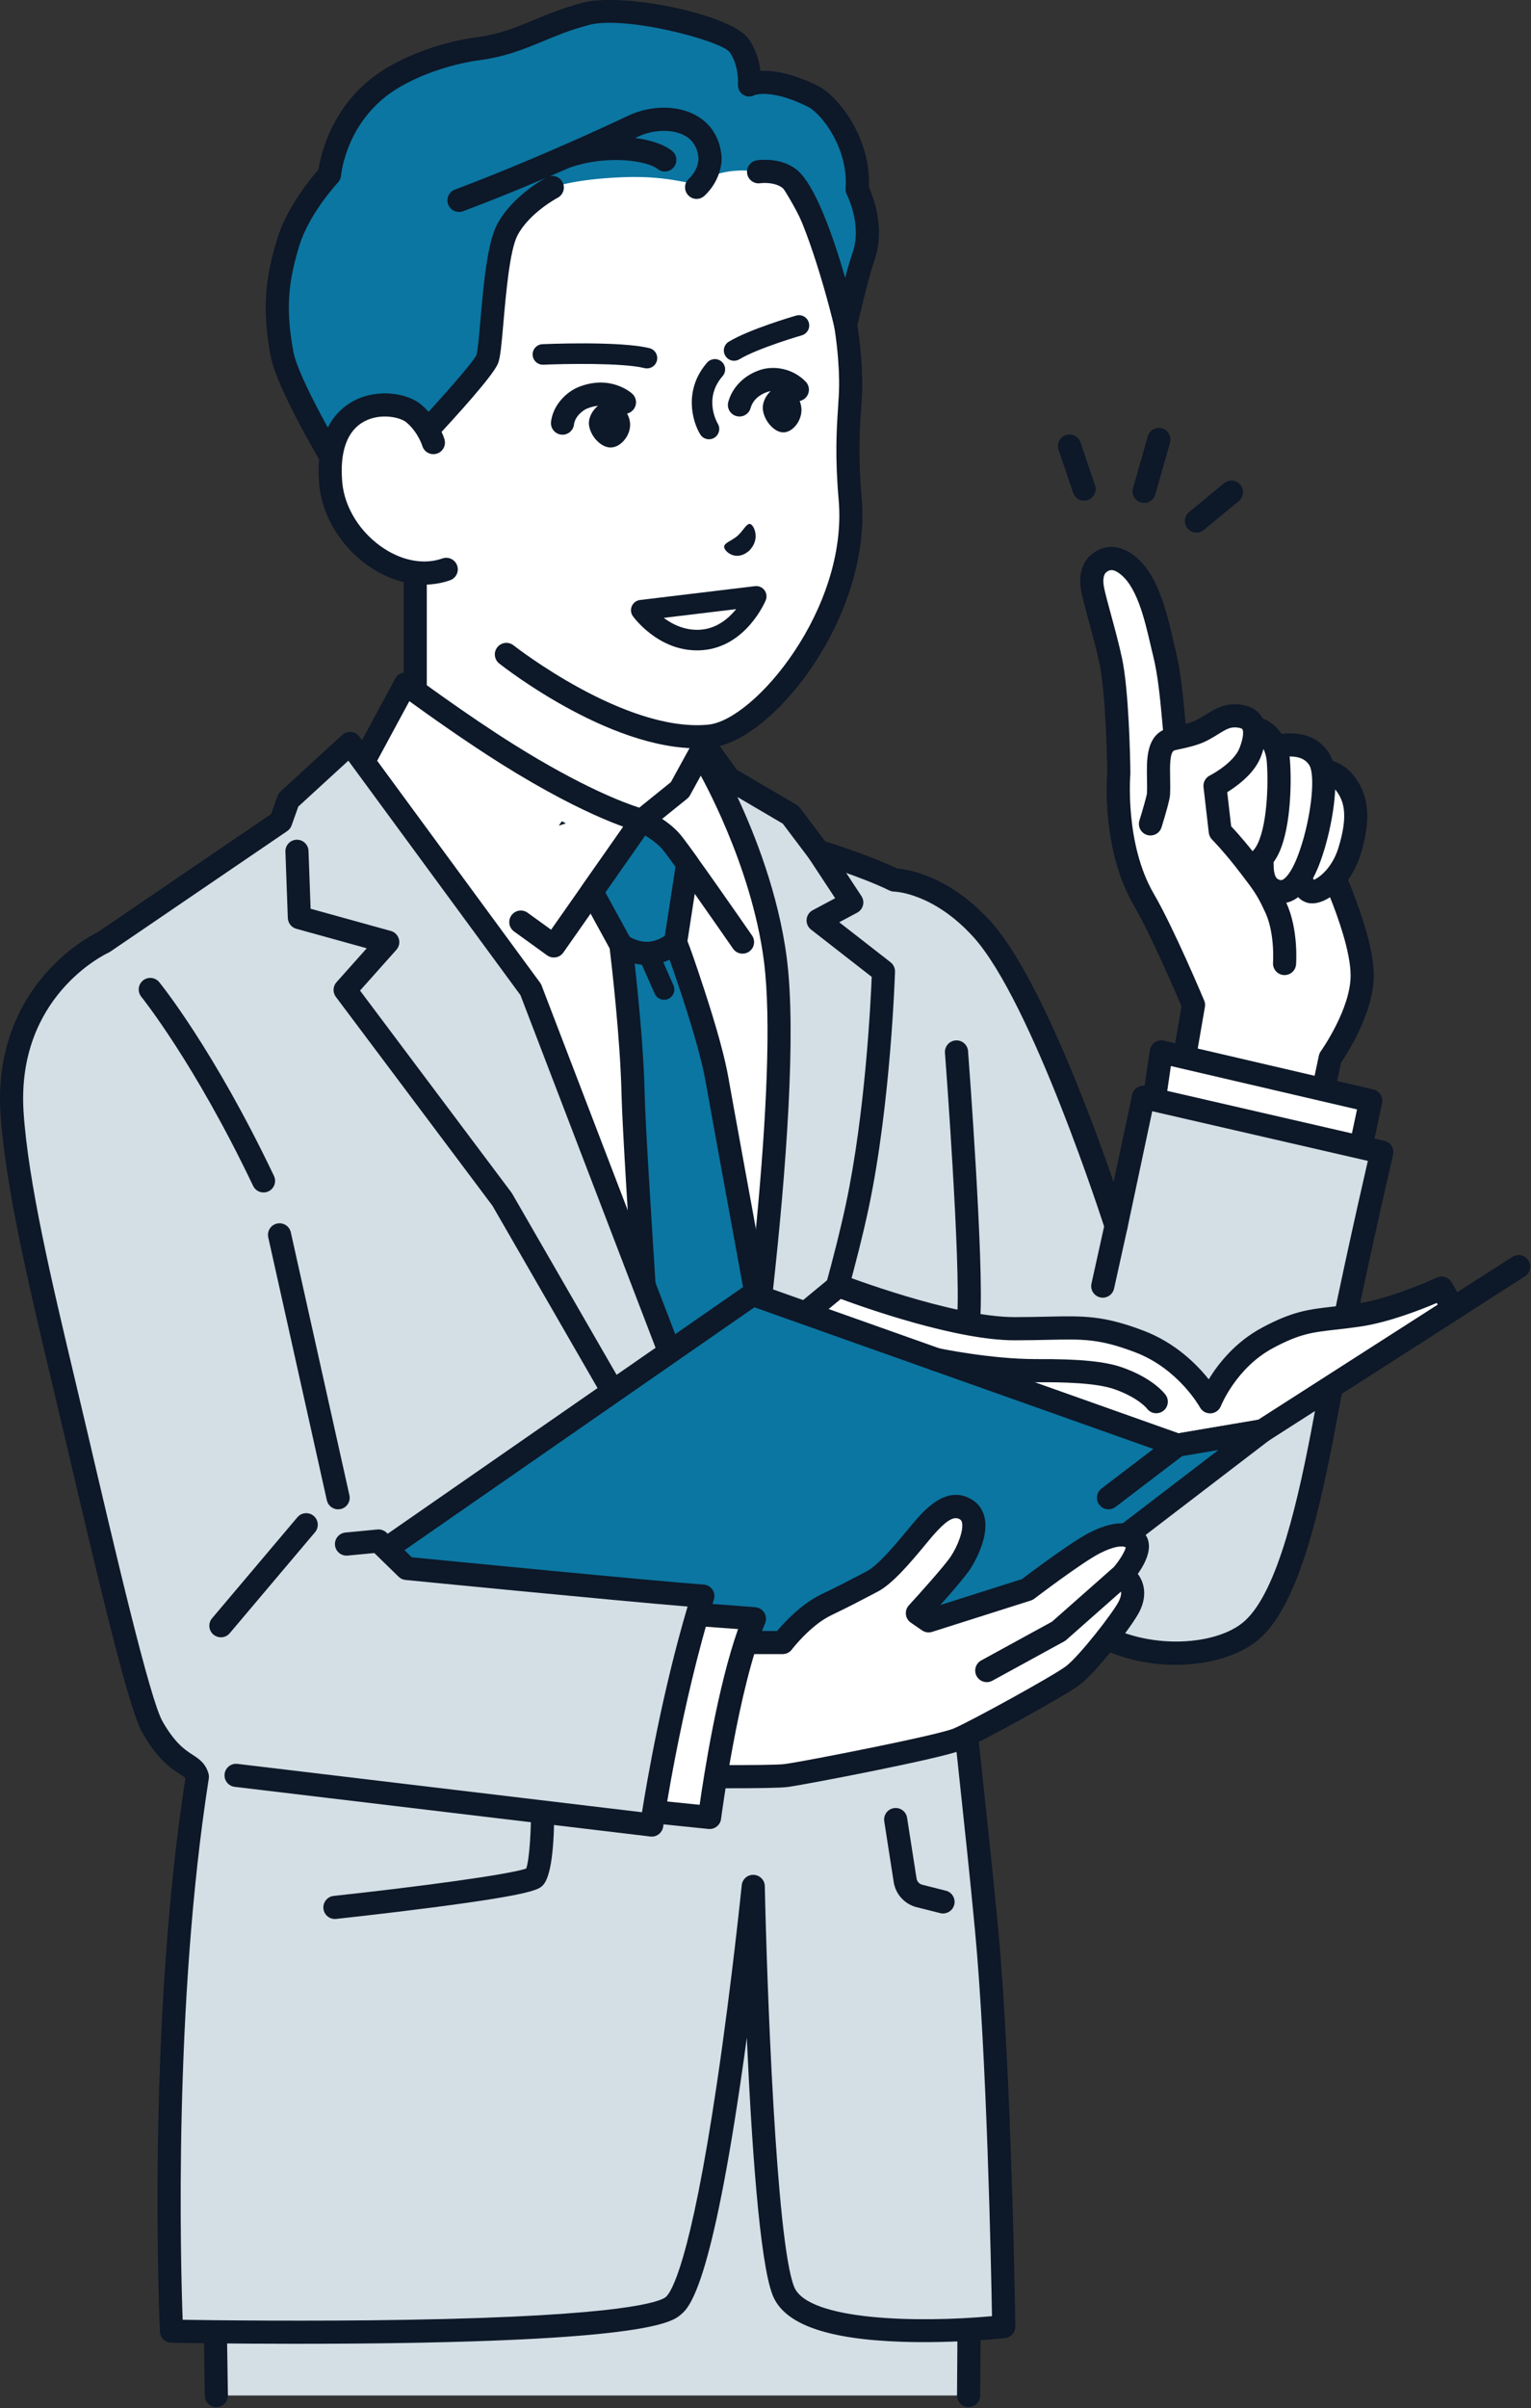 <?xml version="1.0" encoding="UTF-8"?>
<svg xmlns="http://www.w3.org/2000/svg" width="596" height="937" viewBox="0 0 596 937" fill="none">
  <rect x="0" y="0" width="596" height="937" fill="#333333" stroke="none"/>
  <g clip-path="url(#clip0_487_1490)">
    <path d="M519.496 341.702C521.806 339.132 523.966 335.612 525.346 331.152C529.166 318.752 528.486 310.822 523.346 304.432C520.686 301.122 517.496 300.142 515.026 299.962C514.756 298.172 514.316 296.692 513.666 295.622C510.856 290.962 505.386 288.622 496.366 290.482C494.666 286.192 491.686 283.972 488.186 283.242C487.646 280.832 485.966 279.212 482.846 278.712C476.576 277.702 473.826 280.992 468.326 283.902C465.696 285.302 463.346 286.032 457.556 287.252C456.446 275.762 455.656 263.692 453.266 254.132C450.516 243.122 447.656 225.352 437.606 218.952C436.006 217.932 432.436 215.992 428.376 218.732C425.396 220.752 424.336 224.622 425.436 229.812C426.656 235.572 430.366 247.542 432.436 257.302C434.986 269.362 435.526 296.222 435.546 301.072C435.546 301.072 433.076 329.082 445.306 350.072C452.916 363.142 464.636 391.042 464.636 391.042L455.366 444.732L503.096 481.002L517.816 411.712C517.816 411.712 530.356 394.232 530.256 379.412C530.166 365.232 519.496 341.722 519.496 341.722V341.702Z" fill="white"></path>
    <path d="M529.088 353.745C527.158 348.235 525.777 344.675 524.747 342.365C526.867 339.465 528.538 336.095 529.648 332.475C533.858 318.785 532.997 309.265 526.857 301.605C524.307 298.445 521.378 296.855 518.768 296.085C518.438 295.035 518.028 294.105 517.528 293.295C514.908 288.955 509.577 284.325 498.867 285.525C497.057 282.755 494.567 280.715 491.587 279.555C490.057 276.735 487.257 274.855 483.567 274.255C477.157 273.235 473.307 275.625 469.567 277.945C468.517 278.605 467.417 279.275 466.217 279.915C464.947 280.585 463.757 281.095 461.557 281.695C461.527 281.425 461.507 281.145 461.477 280.865C460.597 271.235 459.687 261.285 457.637 253.025C457.287 251.625 456.937 250.105 456.567 248.525C453.937 237.205 450.327 221.705 440.037 215.145C433.597 211.025 428.397 213.275 425.867 214.985C423.197 216.785 419.027 221.225 421.037 230.725C421.597 233.355 422.597 237.055 423.757 241.325C425.227 246.715 426.887 252.825 428.027 258.215C430.377 269.315 430.997 294.725 431.037 300.875C430.807 303.815 429.047 331.105 441.407 352.315C447.897 363.455 457.637 386.085 459.967 391.555L450.917 443.945C450.497 446.395 452.137 448.725 454.587 449.145C457.027 449.565 459.367 447.925 459.787 445.475L469.057 391.785C469.207 390.935 469.107 390.065 468.767 389.275C468.287 388.125 456.847 360.955 449.177 347.785C437.837 328.335 439.997 301.715 440.017 301.445C440.027 301.305 440.037 301.165 440.037 301.035C440.007 294.675 439.397 268.435 436.837 256.355C435.647 250.715 433.947 244.475 432.447 238.965C431.317 234.825 430.347 231.245 429.847 228.865C429.457 227.005 429.067 223.685 430.907 222.445C432.057 221.665 433.177 221.435 435.197 222.725C442.397 227.315 445.517 240.745 447.807 250.555C448.187 252.195 448.547 253.755 448.917 255.195C450.807 262.785 451.687 272.385 452.527 281.675C452.597 282.485 452.677 283.285 452.747 284.085C446.237 287.345 446.377 295.835 446.507 302.795C446.547 304.795 446.587 306.865 446.487 308.735C446.327 309.905 444.857 315.075 443.567 319.245C442.827 321.615 444.157 324.135 446.537 324.875C446.977 325.015 447.427 325.075 447.867 325.075C449.787 325.075 451.567 323.835 452.167 321.905C453.617 317.215 455.367 311.225 455.477 309.295C455.597 307.075 455.557 304.815 455.517 302.625C455.427 298.095 455.327 292.465 457.257 291.945C457.697 291.825 458.117 291.725 458.517 291.645C464.717 290.335 467.397 289.485 470.457 287.865C471.937 287.085 473.217 286.285 474.347 285.585C477.717 283.495 479.197 282.665 482.167 283.135C483.637 283.375 483.727 283.775 483.827 284.205C483.827 284.225 483.837 284.235 483.847 284.255C483.987 284.945 484.127 286.905 482.537 291.035C481.557 293.595 478.957 296.475 475.207 299.125C472.917 300.765 471.007 301.715 470.997 301.725C469.297 302.565 468.297 304.385 468.517 306.275L470.567 324.015C470.687 325.015 471.127 325.945 471.837 326.655C471.847 326.665 473.157 327.995 475.137 330.225C475.177 330.275 475.217 330.325 475.257 330.375C477.007 332.345 479.717 335.515 482.657 339.405C482.707 339.475 482.757 339.535 482.817 339.595L484.047 341.215C487.377 345.585 489.587 348.465 492.027 353.905C492.057 353.975 492.097 354.055 492.137 354.125C496.387 362.355 495.587 374.285 495.577 374.545C495.387 377.025 497.247 379.185 499.717 379.375C499.837 379.375 499.947 379.385 500.067 379.385C502.397 379.385 504.367 377.585 504.547 375.225C504.587 374.655 505.517 361.635 500.737 351.235C502.177 350.945 503.737 350.285 505.337 349.065C506.167 349.915 507.187 350.645 508.447 351.095C509.187 351.365 509.987 351.485 510.827 351.485C512.967 351.485 515.368 350.645 517.768 349.095C520.808 356.675 525.718 370.315 525.778 379.385C525.868 392.535 514.287 408.865 514.177 409.025C513.817 409.525 513.557 410.105 513.427 410.715L498.707 480.005C498.187 482.435 499.747 484.825 502.177 485.345C502.497 485.415 502.807 485.445 503.117 485.445C505.197 485.445 507.067 483.995 507.517 481.875L522.047 413.475C524.607 409.705 534.868 393.715 534.778 379.325C534.738 372.945 532.827 364.325 529.107 353.705L529.088 353.745ZM509.817 297.945C509.957 298.175 510.317 298.905 510.577 300.625C511.707 308.195 508.977 323.895 504.737 334.215C503.997 336.005 503.247 337.525 502.487 338.765C501.727 340.015 499.797 342.895 498.277 342.395C497.137 342.035 495.747 341.575 495.787 335.455C496.587 334.355 497.307 333.135 497.927 331.785C502.857 321.045 502.827 302.005 502.037 294.465C502.037 294.425 502.027 294.375 502.017 294.335C507.617 294.285 509.217 296.945 509.827 297.945H509.817ZM477.767 308.215C478.547 307.735 479.447 307.145 480.387 306.475C485.707 302.705 489.237 298.595 490.897 294.275C491.277 293.285 491.587 292.335 491.857 291.415C491.967 291.645 492.077 291.885 492.177 292.135C492.177 292.135 492.177 292.135 492.177 292.145C492.567 293.115 492.867 294.245 493.067 295.505C493.807 302.775 493.587 319.605 489.717 328.025C489.207 329.135 488.597 330.115 487.917 330.865C487.817 330.985 487.707 331.075 487.607 331.185C485.417 328.415 483.457 326.135 482.047 324.545C482.007 324.495 481.967 324.455 481.927 324.405C480.837 323.165 479.927 322.185 479.277 321.495L477.737 308.205L477.767 308.215ZM511.147 341.715C511.797 340.495 512.427 339.155 513.057 337.645C516.387 329.555 519.328 317.145 519.768 307.165C519.788 307.195 519.818 307.215 519.838 307.245C522.898 311.055 525.167 316.435 521.047 329.835C519.727 334.135 517.657 337.025 516.157 338.695C514.257 340.815 512.447 341.925 511.427 342.335C511.337 342.165 511.247 341.945 511.167 341.715H511.147Z" fill="#0D1828"></path>
    <path d="M445.401 195.7C444.991 195.7 444.581 195.64 444.171 195.53C441.781 194.85 440.391 192.36 441.071 189.97L446.811 169.78C447.491 167.39 449.981 166 452.371 166.68C454.761 167.36 456.151 169.85 455.471 172.24L449.731 192.43C449.171 194.41 447.361 195.7 445.401 195.7Z" fill="#0D1828"></path>
    <path d="M465.752 207.23C464.452 207.23 463.172 206.67 462.282 205.59C460.702 203.67 460.972 200.84 462.892 199.26L476.522 188.02C478.442 186.44 481.272 186.71 482.852 188.63C484.432 190.55 484.162 193.38 482.242 194.96L468.612 206.2C467.772 206.89 466.762 207.23 465.752 207.23Z" fill="#0D1828"></path>
    <path d="M422.02 194.788C420.14 194.788 418.401 193.608 417.761 191.728L412.08 174.998C411.28 172.648 412.541 170.088 414.891 169.288C417.241 168.488 419.801 169.748 420.601 172.098L426.281 188.828C427.081 191.178 425.821 193.738 423.471 194.538C422.991 194.698 422.5 194.778 422.02 194.778V194.788Z" fill="#0D1828"></path>
    <path d="M447.656 439.339L526.926 459.539L533.586 428.289L452.046 409.289L447.656 439.339Z" fill="white"></path>
    <path d="M526.938 464.039C526.628 464.039 526.308 464.009 525.998 463.939C523.568 463.419 522.018 461.029 522.538 458.599L528.278 431.659L455.808 414.779L452.128 439.979C451.768 442.439 449.478 444.139 447.028 443.779C444.568 443.419 442.868 441.139 443.228 438.679L447.618 408.639C447.798 407.389 448.498 406.279 449.538 405.569C450.578 404.859 451.868 404.619 453.098 404.909L534.638 423.899C537.028 424.459 538.528 426.819 538.018 429.219L531.368 460.469C530.918 462.579 529.048 464.029 526.968 464.029L526.938 464.039Z" fill="#0D1828"></path>
    <path d="M137.737 675.818C137.737 675.818 79.787 692.628 81.847 789.518C82.787 833.638 84.217 932.048 84.217 932.048H377.057L377.457 873.508L353.767 674.648L137.737 675.828V675.818Z" fill="#D3DEE5"></path>
    <path d="M377.058 936.541H377.028C374.538 936.521 372.538 934.491 372.558 932.011L372.958 873.751L349.778 679.161L138.478 680.311C135.858 681.241 123.758 686.081 112.018 699.751C94.418 720.241 85.538 751.241 86.348 789.421C87.278 833.051 88.708 930.991 88.718 931.981C88.758 934.461 86.768 936.511 84.288 936.541C81.768 936.611 79.758 934.591 79.728 932.111C79.718 931.131 78.278 833.211 77.358 789.611C76.268 738.121 92.138 708.861 105.638 693.381C120.568 676.271 135.848 671.691 136.488 671.501C136.888 671.381 137.298 671.321 137.718 671.321L353.748 670.141H353.768C356.048 670.141 357.968 671.841 358.238 674.111L381.928 872.971C381.948 873.161 381.958 873.351 381.958 873.531L381.558 932.071C381.538 934.541 379.528 936.541 377.058 936.541Z" fill="#0D1828"></path>
    <path d="M309.79 330.847C293.81 323.127 273.45 305.087 273.45 281.717V268.197L217.54 233.977L161.63 186.867V281.717C161.63 305.087 141.27 323.127 125.29 330.847C92.51 346.677 79.269 367.327 79.269 367.327L176.1 421.387H258.97L355.8 367.327C355.8 367.327 342.56 346.677 309.78 330.847H309.79Z" fill="white"></path>
    <path d="M258.981 425.89C257.401 425.89 255.871 425.06 255.051 423.58C253.841 421.41 254.621 418.67 256.791 417.46L349.101 365.92C343.721 359.43 330.661 345.91 307.841 334.89C288.491 325.54 268.961 305.47 268.961 281.71V270.71L215.201 237.8C215.011 237.68 214.821 237.55 214.651 237.4L166.141 196.52V281.7C166.141 305.46 146.611 325.53 127.261 334.88C104.451 345.9 91.391 359.41 86.001 365.91L178.311 417.45C180.481 418.66 181.261 421.4 180.051 423.57C178.841 425.74 176.101 426.52 173.931 425.31L77.1 371.25C76.02 370.64 75.231 369.62 74.93 368.42C74.63 367.22 74.841 365.94 75.51 364.9C76.081 364.01 89.82 342.99 123.361 326.79C135.911 320.73 157.151 304.41 157.151 281.71V186.86C157.151 185.11 158.161 183.52 159.751 182.78C161.341 182.04 163.211 182.29 164.551 183.42L220.201 230.31L275.821 264.35C277.161 265.17 277.971 266.62 277.971 268.19V281.71C277.971 304.41 299.211 320.72 311.761 326.79C345.301 342.99 359.041 364.01 359.611 364.9C360.281 365.94 360.491 367.22 360.191 368.42C359.891 369.62 359.101 370.65 358.021 371.25L261.191 425.31C260.501 425.7 259.741 425.88 259.001 425.88L258.981 425.89Z" fill="#0D1828"></path>
    <path d="M338.432 390.797L315.182 341.907L289.072 310.347L274.272 289.757L264.682 307.247L249.842 319.217C249.842 319.217 231.972 314.987 197.602 293.457C178.672 281.597 157.852 266.117 157.852 266.117L134.422 309.457C134.422 309.457 215.282 599.257 284.982 599.257C354.682 599.257 338.422 390.787 338.422 390.787L338.432 390.797Z" fill="white"></path>
    <path d="M284.99 603.769C267.21 603.769 248.66 588.279 228.27 556.409C212.74 532.129 196.29 498.359 179.39 456.039C150.7 384.199 130.29 311.409 130.09 310.679C129.78 309.559 129.91 308.359 130.47 307.329L153.89 263.989C154.51 262.839 155.6 262.019 156.88 261.739C158.16 261.459 159.49 261.739 160.54 262.519C160.75 262.669 181.44 278.029 200 289.649C226.71 306.379 243.33 312.489 248.85 314.249L261.17 304.309L270.34 287.599C271.08 286.249 272.47 285.369 274.01 285.269C275.54 285.179 277.03 285.879 277.94 287.139L292.65 307.599L318.67 339.039C318.91 339.329 319.11 339.639 319.27 339.979L342.52 388.869C342.76 389.369 342.9 389.899 342.94 390.449C343.43 396.779 354.56 546.089 313.22 590.779C305.25 599.399 295.75 603.769 285.01 603.769H284.99ZM139.25 309.999C142.52 321.469 161.72 387.519 187.77 452.759C204.46 494.549 220.64 527.799 235.86 551.579C254.2 580.229 270.73 594.759 284.99 594.759C293.24 594.759 300.3 591.449 306.59 584.659C343.8 544.439 334.85 404.039 334 391.959L311.36 344.339L285.6 313.219C285.53 313.139 285.47 313.059 285.41 312.979L274.78 298.189L268.62 309.419C268.34 309.929 267.96 310.389 267.5 310.759L252.66 322.729C251.58 323.599 250.15 323.929 248.8 323.609C248.04 323.429 229.81 318.959 195.21 297.279C181.4 288.619 166.45 277.959 159.35 272.809L139.25 310.009V309.999Z" fill="#0D1828"></path>
    <path d="M215.609 372.552C214.669 372.552 213.749 372.262 212.979 371.702L200.119 362.422C198.099 360.972 197.649 358.152 199.099 356.142C200.559 354.122 203.369 353.672 205.379 355.122L214.539 361.732L246.149 316.642C247.409 314.842 249.779 314.222 251.759 315.162C252.099 315.322 260.039 319.132 264.729 324.642C268.939 329.592 291.789 362.592 292.759 363.992C294.169 366.032 293.659 368.842 291.619 370.252C289.579 371.672 286.769 371.152 285.359 369.112C278.819 359.662 261.139 334.302 257.879 330.472C256.049 328.322 253.329 326.422 251.199 325.122L219.289 370.632C218.599 371.622 217.539 372.282 216.349 372.482C216.099 372.522 215.849 372.542 215.599 372.542L215.609 372.552Z" fill="#0D1828"></path>
    <path d="M279.177 420.386C276.057 402.016 263.007 366.556 263.007 366.546L267.707 336.136C264.767 332.046 262.377 328.806 261.307 327.546C257.457 323.026 250.777 319.676 249.927 319.266L249.767 319.316L230.387 346.966L241.717 367.646C241.717 367.646 245.927 401.466 246.457 425.456C246.987 449.456 257.407 599.666 257.407 599.666L311.897 599.446C311.897 599.446 280.707 429.366 279.177 420.376V420.386Z" fill="#0B76A1"></path>
    <path d="M257.398 604.175C255.038 604.175 253.068 602.345 252.908 599.985C252.478 593.845 242.468 449.385 241.948 425.565C241.478 404.165 237.998 374.425 237.348 369.055L226.438 349.135C225.618 347.635 225.718 345.795 226.698 344.395L246.078 316.745C246.638 315.935 247.458 315.345 248.398 315.045L248.558 314.995C249.658 314.645 250.858 314.725 251.898 315.235C253.278 315.905 260.378 319.525 264.728 324.645C265.398 325.435 266.828 327.225 271.358 333.525C272.048 334.485 272.328 335.675 272.148 336.835L267.618 366.165C268.678 368.815 270.588 374.145 274.198 385.185C279.118 400.205 282.278 411.795 283.618 419.635C285.128 428.505 316.008 596.945 316.328 598.645C316.568 599.955 316.218 601.305 315.368 602.335C314.518 603.365 313.258 603.955 311.918 603.965L257.428 604.185H257.408L257.398 604.175ZM235.678 347.255L245.658 365.475C245.928 365.975 246.108 366.515 246.178 367.085C246.218 367.425 250.418 401.405 250.948 425.355C251.418 446.725 259.908 570.625 261.598 595.145L306.498 594.965C301.128 565.655 276.128 429.275 274.738 421.125C271.728 403.445 258.908 368.445 258.778 368.095C258.518 367.385 258.438 366.615 258.548 365.845L262.968 337.255C259.758 332.815 258.418 331.095 257.868 330.455C256.148 328.425 253.498 326.515 251.188 325.095L235.668 347.245L235.678 347.255Z" fill="#0D1828"></path>
    <path d="M258.518 388.998C256.978 388.998 255.518 388.108 254.858 386.618L248.638 372.528C247.748 370.508 248.658 368.148 250.678 367.248C252.698 366.358 255.058 367.268 255.958 369.288L262.178 383.378C263.068 385.398 262.158 387.758 260.138 388.658C259.608 388.888 259.068 388.998 258.528 388.998H258.518Z" fill="#0D1828"></path>
    <path d="M251.748 375.444C244.588 375.444 239.508 371.644 238.938 371.184C236.978 369.654 236.638 366.824 238.168 364.864C239.688 362.914 242.508 362.564 244.458 364.074C244.578 364.164 248.008 366.644 252.328 366.424C256.728 366.194 259.888 363.304 259.918 363.274C261.728 361.594 264.568 361.664 266.268 363.464C267.968 365.254 267.918 368.074 266.138 369.784C265.588 370.314 260.498 375.014 252.798 375.414C252.448 375.434 252.098 375.444 251.758 375.444H251.748Z" fill="#0D1828"></path>
    <path d="M445.098 426.932L434.468 476.972C434.468 476.972 406.038 387.672 382.188 361.452C365.058 342.622 348.178 342.402 348.178 342.402C336.988 336.912 318.478 331.222 318.478 331.222L307.758 317.022L276.018 298.392C276.018 298.392 296.758 334.202 301.808 373.312C309.368 431.822 284.898 589.272 284.898 589.272L206.588 385.002L136.258 289.242L112.258 311.242L109.258 319.632L40.368 366.552C40.368 366.552 1.698 384.192 4.658 432.702C6.758 465.302 18.948 512.612 29.268 556.682C42.318 612.432 54.218 662.992 59.358 671.992C68.558 688.122 75.188 685.342 76.828 691.292C61.158 790.962 66.778 907.022 66.778 907.022C66.778 907.022 246.078 910.522 262.078 897.192C278.078 883.862 293.248 733.972 293.248 733.972C293.248 733.972 296.088 869.192 304.978 891.412C313.868 913.632 390.748 905.242 390.748 905.242C390.748 905.242 389.358 806.762 384.028 750.372C378.698 693.982 372.868 651.472 372.428 627.692C372.198 615.552 372.428 599.442 373.218 579.622C373.218 579.642 391.858 610.062 422.678 632.562C442.798 647.252 474.558 646.002 487.748 633.892C500.748 621.942 508.768 590.722 516.048 551.442C524.908 503.652 537.918 448.302 537.918 448.302L445.118 426.942L445.098 426.932Z" fill="#D3DEE5"></path>
    <path d="M116.699 911.933C88.329 911.933 66.989 911.523 66.679 911.523C64.309 911.473 62.389 909.603 62.269 907.243C62.209 906.083 56.859 790.563 72.179 691.853C71.899 691.513 71.339 691.113 70.029 690.263C66.599 688.053 61.429 684.703 55.449 674.223C50.269 665.133 39.979 622.183 24.889 557.703C23.409 551.403 21.899 545.033 20.379 538.643C11.339 500.623 1.989 461.303 0.169 432.993C-1.461 406.373 8.989 388.643 18.039 378.453C26.919 368.453 36.129 363.623 38.129 362.643L105.529 316.743L108.039 309.733C108.289 309.043 108.699 308.423 109.239 307.933L133.239 285.933C134.179 285.073 135.449 284.643 136.719 284.773C137.989 284.893 139.149 285.553 139.909 286.583L210.239 382.343C210.479 382.663 210.669 383.023 210.819 383.393L282.979 571.603C288.979 529.383 303.309 419.813 297.379 373.883C292.499 336.103 272.359 300.993 272.159 300.643C271.139 298.873 271.429 296.633 272.879 295.193C274.329 293.753 276.569 293.473 278.329 294.503L310.069 313.133C310.579 313.433 311.029 313.833 311.379 314.303L321.229 327.353C325.689 328.763 339.669 333.323 349.359 337.953C353.759 338.313 369.559 340.843 385.539 358.413C403.809 378.493 424.119 432.793 433.519 459.893L440.719 425.993C440.969 424.813 441.679 423.783 442.699 423.133C443.719 422.483 444.949 422.273 446.129 422.543L538.929 443.903C540.099 444.173 541.109 444.893 541.739 445.913C542.369 446.933 542.569 448.153 542.299 449.323C542.169 449.873 529.199 505.123 520.469 552.253C513.779 588.353 505.559 623.623 490.789 637.193C476.579 650.243 442.579 652.643 420.029 636.183C400.389 621.843 385.649 604.473 377.249 593.283C376.859 606.563 376.749 618.063 376.929 627.593C377.209 642.353 379.619 664.743 382.669 693.083C384.479 709.903 386.529 728.983 388.519 749.933C393.809 805.863 395.249 904.183 395.259 905.163C395.289 907.483 393.549 909.453 391.249 909.703C390.449 909.793 371.469 911.823 351.059 911.143C321.719 910.163 305.289 904.253 300.809 893.073C295.659 880.193 292.509 832.623 290.729 792.803C289.919 798.813 289.039 805.003 288.119 811.223C276.289 891.203 268.059 898.053 264.969 900.633C261.899 903.193 253.749 909.983 158.519 911.593C144.019 911.843 129.639 911.923 116.729 911.923L116.699 911.933ZM71.089 902.593C83.349 902.783 120.399 903.243 158.359 902.603C243.769 901.163 257.119 895.443 259.179 893.733C261.219 892.033 268.679 880.973 279.189 809.923C284.899 771.333 288.709 733.893 288.749 733.513C288.989 731.143 291.009 729.363 293.409 729.473C295.789 729.573 297.679 731.493 297.729 733.873C298.519 771.253 302.099 872.133 309.139 889.743C314.429 902.963 357.539 903.813 386.169 901.183C385.829 881.913 384.169 799.843 379.529 750.803C377.549 729.903 375.499 710.873 373.699 694.073C370.619 665.503 368.199 642.943 367.909 627.783C367.669 614.983 367.939 598.713 368.699 579.453C368.779 577.443 370.189 575.723 372.139 575.253C374.049 574.793 376.019 575.623 377.039 577.283C377.309 577.723 395.649 607.273 425.309 628.933C443.659 642.333 473.289 641.033 484.679 630.583C497.539 618.773 505.499 583.543 511.599 550.633C518.939 511.033 529.239 465.763 532.489 451.683L448.549 432.363L438.879 477.923C438.459 479.923 436.739 481.383 434.699 481.483C432.669 481.583 430.809 480.303 430.189 478.353C429.909 477.473 401.779 389.693 378.859 364.493C363.419 347.523 348.709 346.933 348.089 346.913C347.439 346.893 346.779 346.743 346.199 346.453C335.469 341.183 317.349 335.593 317.169 335.543C316.259 335.263 315.469 334.713 314.899 333.953L304.719 320.463L287.059 310.093C293.709 324.303 303.049 347.723 306.279 372.743C313.829 431.213 290.359 583.523 289.349 589.973C289.039 591.993 287.409 593.543 285.379 593.753C283.349 593.963 281.429 592.793 280.699 590.893L202.609 387.193L135.609 295.963L116.129 313.823L113.509 321.163C113.189 322.063 112.589 322.833 111.809 323.363L42.919 370.283C42.709 370.423 42.489 370.553 42.249 370.663C40.799 371.333 6.429 387.753 9.159 432.443C10.939 459.983 20.189 498.923 29.139 536.583C30.659 542.973 32.179 549.353 33.649 555.663C45.219 605.103 58.339 661.143 63.269 669.773C68.159 678.343 72.069 680.863 74.919 682.713C77.319 684.263 80.049 686.023 81.169 690.113C81.339 690.733 81.379 691.373 81.279 692.003C67.529 779.473 70.309 880.903 71.109 902.603L71.089 902.593Z" fill="#0D1828"></path>
    <path d="M218.941 320.269C218.881 320.239 218.851 320.219 218.851 320.219L218.781 320.319L218.941 320.269Z" stroke="#0D1828" stroke-miterlimit="10"></path>
    <path d="M249.93 319.269C249.87 319.239 249.84 319.219 249.84 319.219L249.77 319.319L249.93 319.269Z" stroke="#0D1828" stroke-miterlimit="10"></path>
    <path d="M367.119 744.507C366.759 744.507 366.389 744.467 366.019 744.367L356.839 742.057C352.159 740.877 348.659 737.037 347.909 732.267L344.229 708.657C343.849 706.197 345.529 703.897 347.979 703.517C350.439 703.127 352.739 704.817 353.119 707.267L356.799 730.877C356.989 732.067 357.859 733.027 359.029 733.327L368.209 735.637C370.619 736.247 372.079 738.687 371.479 741.097C370.969 743.137 369.129 744.497 367.119 744.497V744.507Z" fill="#0D1828"></path>
    <path d="M255.408 575.08C253.848 575.08 252.338 574.27 251.508 572.83L191.728 469.16L130.748 387.86C129.458 386.15 129.568 383.76 130.988 382.17L142.768 368.96L115.348 361.37C113.458 360.85 112.128 359.16 112.048 357.2L111.108 331.39C111.018 328.91 112.958 326.82 115.438 326.73C117.898 326.64 120.008 328.58 120.098 331.06L120.918 353.58L152.138 362.22C153.638 362.63 154.818 363.79 155.258 365.29C155.698 366.78 155.338 368.39 154.298 369.56L140.158 385.42L199.088 463.99C199.198 464.13 199.298 464.29 199.388 464.44L259.308 568.34C260.548 570.49 259.808 573.24 257.658 574.49C256.948 574.9 256.178 575.09 255.418 575.09L255.408 575.08Z" fill="#0D1828"></path>
    <path d="M304.501 575.082C304.021 575.082 303.531 575.002 303.051 574.842C300.701 574.042 299.441 571.482 300.241 569.132C300.451 568.532 320.841 508.352 329.361 468.192C336.821 433.052 338.931 390.302 339.351 380.092L315.721 361.682C314.521 360.742 313.871 359.262 314.001 357.742C314.131 356.222 315.021 354.872 316.361 354.162L325.121 349.482L314.721 333.692C313.351 331.612 313.931 328.822 316.001 327.462C318.071 326.092 320.871 326.672 322.231 328.742L335.341 348.652C336.041 349.712 336.261 351.012 335.941 352.232C335.631 353.462 334.811 354.492 333.701 355.092L326.701 358.832L346.681 374.402C347.811 375.282 348.451 376.652 348.411 378.082C348.401 378.592 346.811 429.242 338.151 470.052C329.521 510.732 308.951 571.412 308.741 572.022C308.101 573.892 306.351 575.072 304.481 575.072L304.501 575.082Z" fill="#0D1828"></path>
    <path d="M102.598 463.97C100.918 463.97 99.308 463.02 98.528 461.4C75.748 413.59 55.218 388.08 55.008 387.83C53.438 385.9 53.738 383.07 55.658 381.5C57.588 379.93 60.418 380.23 61.988 382.15C62.848 383.21 83.358 408.65 106.648 457.53C107.718 459.77 106.768 462.46 104.518 463.53C103.898 463.83 103.238 463.97 102.588 463.97H102.598Z" fill="#0D1828"></path>
    <path d="M372.779 595.97C372.779 595.97 372.689 595.97 372.639 595.97C370.159 595.89 368.199 593.82 368.279 591.33C368.979 568.53 370.439 541.92 372.609 512.25C374.089 492.14 367.939 410.46 367.869 409.64C367.679 407.16 369.539 405 372.019 404.81C374.489 404.62 376.659 406.48 376.849 408.96C377.109 412.35 383.109 492.14 381.589 512.91C379.419 542.46 377.969 568.93 377.269 591.61C377.189 594.05 375.199 595.97 372.769 595.97H372.779Z" fill="#0D1828"></path>
    <path d="M85.989 637.047C84.959 637.047 83.929 636.697 83.089 635.987C81.189 634.387 80.949 631.547 82.559 629.647L115.769 590.347C117.369 588.447 120.209 588.207 122.109 589.817C124.009 591.417 124.249 594.257 122.639 596.157L89.429 635.457C88.539 636.507 87.269 637.057 85.989 637.057V637.047Z" fill="#0D1828"></path>
    <path d="M131.629 587.259C129.569 587.259 127.709 585.829 127.239 583.739L104.429 481.439C103.889 479.009 105.419 476.609 107.839 476.069C110.269 475.529 112.669 477.059 113.209 479.479L136.019 581.779C136.559 584.209 135.029 586.609 132.609 587.149C132.279 587.219 131.949 587.259 131.629 587.259Z" fill="#0D1828"></path>
    <path d="M130.38 746.649C128.11 746.649 126.16 744.939 125.91 742.629C125.64 740.159 127.43 737.939 129.9 737.669C162.33 734.179 198.24 729.359 204.85 727.019C206.09 723.639 206.82 711.999 206.73 702.409C206.71 699.929 208.7 697.889 211.19 697.869C213.65 697.799 215.71 699.839 215.73 702.329C215.84 714.169 215.19 729.159 211.49 733.349C209.99 735.049 208.29 736.979 168.58 742.139C149.73 744.589 131.05 746.599 130.86 746.619C130.7 746.639 130.53 746.649 130.37 746.649H130.38Z" fill="#0D1828"></path>
    <path d="M429.297 504.909C428.977 504.909 428.647 504.879 428.317 504.799C425.887 504.259 424.357 501.859 424.897 499.429L430.087 475.989C430.627 473.559 433.017 472.029 435.457 472.569C437.887 473.109 439.417 475.509 438.877 477.939L433.687 501.379C433.227 503.479 431.357 504.909 429.297 504.909Z" fill="#0D1828"></path>
    <path d="M331.144 149.935C331.284 129.615 325.464 79.405 287.124 45.605C268.974 29.595 239.944 22.735 217.044 25.035C152.874 31.485 150.244 106.775 152.614 136.855C154.204 157.115 155.884 176.225 155.884 176.225L158.504 206.165L197.134 254.645C197.134 254.645 241.604 289.815 276.174 286.445C296.534 284.455 334.934 239.455 330.964 194.105C328.934 170.925 331.074 159.795 331.164 149.945L331.144 149.935Z" fill="white"></path>
    <path d="M276.082 290.969C276.252 290.949 276.422 290.939 276.592 290.919C301.112 288.519 339.442 239.579 335.432 193.709C334.012 177.459 334.672 167.329 335.212 159.199C335.422 155.969 335.622 152.909 335.652 149.979C335.732 138.759 333.902 80.849 290.102 42.229C269.992 24.499 239.452 18.549 217.652 20.459C217.292 20.489 216.942 20.519 216.592 20.559C187.392 23.499 166.312 40.789 155.642 70.569C146.202 96.919 147.242 125.949 148.122 137.209C149.702 157.259 151.372 176.419 151.392 176.609L154.012 206.549C154.232 209.029 156.412 210.859 158.892 210.639C161.372 210.419 163.202 208.239 162.982 205.759L160.362 175.819C160.342 175.629 158.672 156.499 157.102 136.489C156.262 125.809 155.262 98.299 164.122 73.589C173.672 46.939 191.632 32.099 217.502 29.499C237.382 27.529 265.752 32.739 284.162 48.969C325.032 85.009 326.732 139.359 326.662 149.889C326.642 152.559 326.452 155.349 326.242 158.589C325.692 167.039 325.002 177.549 326.482 194.479C330.182 236.739 293.822 280.179 275.732 281.949C275.592 281.959 275.442 281.979 275.302 281.989C243.012 284.809 200.352 251.439 199.922 251.099C197.972 249.559 195.142 249.889 193.602 251.839C192.062 253.789 192.392 256.619 194.342 258.159C196.212 259.629 240.232 294.089 276.092 290.949L276.082 290.969Z" fill="#0D1828"></path>
    <path d="M214.992 72.97C214.992 72.97 202.802 79.3 197.432 89.55C192.062 99.8 191.542 135.15 189.662 139.8C187.772 144.45 166.452 167.3 166.452 167.3L157.202 191.36L137.392 192.04C137.392 192.04 112.422 151.95 109.772 137.65C106.402 119.5 107.952 108.43 112.162 94.49C116.372 80.56 128.292 67.96 128.292 67.96C128.292 67.96 130.372 43.33 153.462 29.95C168.852 21.04 185.312 19.1 185.312 19.1C202.492 16.9 210.512 10.16 227.172 5.66C241.982 0.93 282.882 10.89 287.682 17.65C292.482 24.41 291.792 32.97 291.792 32.97C291.792 32.97 299.552 29 316.552 37.56C323.392 41 335.042 56.36 333.692 73.73C333.692 73.73 340.772 87.09 336.102 100.06C333.622 106.97 329.212 126.38 329.212 126.38C329.212 126.38 317.482 77.12 307.132 69.4C302.292 65.78 295.312 66.87 295.312 66.87C295.312 66.87 282.262 64.15 272.152 71.06C269.852 72.63 261.942 68.24 242.962 68.93C223.002 69.66 215.002 72.98 215.002 72.98L214.992 72.97Z" fill="#0B76A1"></path>
    <path d="M157.351 195.851L137.541 196.521C135.931 196.571 134.421 195.771 133.571 194.401C130.971 190.221 108.081 153.161 105.341 138.451C101.781 119.301 103.571 107.351 107.851 93.171C111.621 80.691 120.891 69.491 124.001 65.971C124.901 59.941 129.571 38.571 151.201 26.041C167.211 16.771 184.071 14.701 184.731 14.621C194.251 13.401 200.641 10.761 208.041 7.701C213.341 5.511 218.821 3.241 225.901 1.321C241.321 -3.499 284.631 5.561 291.351 15.031C294.341 19.251 295.561 23.981 296.031 27.581C300.791 27.341 308.251 28.331 318.561 33.521C326.251 37.391 339.131 53.701 338.241 72.821C340.001 76.701 344.801 89.141 340.321 101.571C337.961 108.141 333.631 127.171 333.581 127.361C333.121 129.401 331.321 130.851 329.221 130.861C327.131 130.871 325.301 129.441 324.821 127.401C320.101 107.601 310.661 77.631 304.431 72.981C301.751 70.981 297.411 71.081 295.991 71.291C293.541 71.651 291.241 69.991 290.851 67.531C290.471 65.071 292.151 62.771 294.611 62.391C295.521 62.251 303.631 61.151 309.811 65.771C317.231 71.311 324.451 92.281 329.021 108.101C330.011 104.341 331.021 100.811 331.851 98.511C335.761 87.641 329.751 75.911 329.691 75.801C329.291 75.051 329.111 74.201 329.181 73.351C330.361 58.141 320.111 44.361 314.511 41.551C301.091 34.801 294.511 36.731 293.751 36.991C292.331 37.821 290.701 37.711 289.291 36.851C287.851 35.971 287.171 34.281 287.291 32.601C287.291 32.531 287.751 25.511 284.011 20.251C280.271 15.621 242.071 5.601 228.521 9.921C228.461 9.941 228.391 9.961 228.331 9.981C221.761 11.751 216.531 13.921 211.471 16.011C203.811 19.181 196.581 22.171 185.831 23.541C185.671 23.561 170.051 25.501 155.711 33.811C135.031 45.791 132.851 67.401 132.771 68.301C132.681 69.311 132.251 70.271 131.561 71.011C131.451 71.131 120.311 83.031 116.471 95.751C112.491 108.911 110.951 119.351 114.191 136.781C116.121 147.151 132.241 174.991 139.851 187.411L154.071 186.931L162.261 165.651C162.471 165.111 162.781 164.621 163.171 164.201C172.991 153.681 184.321 140.701 185.481 138.131C185.961 136.741 186.541 130.081 187.011 124.721C188.181 111.361 189.631 94.741 193.461 87.441C199.421 76.071 212.381 69.241 212.931 68.961C215.131 67.821 217.841 68.671 218.991 70.881C220.141 73.081 219.281 75.801 217.081 76.951C216.971 77.011 206.051 82.801 201.431 91.621C198.441 97.331 196.961 114.281 195.981 125.511C195.181 134.721 194.751 139.251 193.841 141.471C191.911 146.221 177.221 162.321 170.351 169.701L161.411 192.941C160.791 194.551 159.311 195.661 157.601 195.811C157.521 195.811 157.441 195.821 157.361 195.821L157.351 195.851Z" fill="#0D1828"></path>
    <path d="M177.109 73.761C191.589 68.311 205.599 62.471 217.359 57.341C217.629 57.171 217.909 57.031 218.219 56.921C218.379 56.861 218.539 56.811 218.699 56.761C230.189 51.731 239.389 47.461 244.499 45.041C253.389 40.841 263.879 40.841 271.199 45.041C276.919 48.321 280.259 53.761 280.879 60.781C281.149 63.921 280.069 70.691 274.269 76.161C273.499 76.881 272.549 77.281 271.579 77.371C270.249 77.491 268.889 77.021 267.909 75.971C266.209 74.161 266.289 71.311 268.099 69.611C272.099 65.851 271.919 61.681 271.919 61.571C271.569 57.561 269.819 54.631 266.729 52.851C262.029 50.151 254.469 50.291 248.349 53.181C248.009 53.341 247.649 53.511 247.269 53.691C253.479 54.491 258.629 56.281 261.639 58.731C263.569 60.301 263.859 63.131 262.289 65.061C261.489 66.041 260.359 66.601 259.189 66.701C258.069 66.801 256.899 66.481 255.959 65.711C252.319 62.751 237.129 59.961 221.959 65.151C209.879 70.431 195.329 76.511 180.279 82.181C177.959 83.061 175.359 81.881 174.479 79.551C173.599 77.221 174.779 74.631 177.109 73.751V73.761Z" fill="#0D1828"></path>
    <path d="M161.103 160.898C153.763 154.658 125.753 153.918 128.733 188.018C130.633 209.728 154.213 228.428 173.713 221.528L168.703 172.208C168.703 172.208 166.863 165.788 161.103 160.898Z" fill="white"></path>
    <path d="M167.901 227.345C170.411 227.125 172.861 226.605 175.221 225.765C177.561 224.935 178.791 222.365 177.961 220.025C177.131 217.685 174.561 216.455 172.221 217.285C165.351 219.715 157.161 218.355 149.721 213.575C140.421 207.595 134.101 197.645 133.231 187.625C132.181 175.585 135.201 167.375 141.981 163.875C148.391 160.565 155.951 162.415 158.201 164.325C162.791 168.225 164.371 173.395 164.391 173.445C165.071 175.835 167.571 177.215 169.951 176.535C172.341 175.855 173.721 173.365 173.041 170.975C172.951 170.655 170.751 163.185 164.031 157.475C158.711 152.955 147.181 151.055 137.851 155.885C131.981 158.915 122.411 167.175 124.271 188.415C125.381 201.155 133.271 213.695 144.861 221.145C152.231 225.885 160.321 228.015 167.921 227.355L167.901 227.345Z" fill="#0D1828"></path>
    <path d="M281.901 212.772C281.901 211.192 284.571 210.612 287.101 208.502C289.541 206.252 290.651 203.532 292.051 203.882C293.501 204.242 296.271 209.962 291.421 214.462C286.351 218.662 281.901 214.412 281.891 212.782L281.901 212.772Z" fill="#0D1828"></path>
    <path d="M275.99 170.914C274.65 170.914 273.35 170.244 272.6 169.024C269.49 163.984 266.04 151.644 275.28 141.084C276.73 139.424 279.26 139.254 280.92 140.704C282.58 142.154 282.75 144.684 281.3 146.344C273.7 155.044 279.19 164.444 279.42 164.834C280.55 166.724 279.95 169.174 278.08 170.324C277.43 170.724 276.71 170.914 276 170.914H275.99Z" fill="#0D1828"></path>
    <path d="M271.3 253.05C256.12 253.05 246.79 240.32 246.38 239.75C245.55 238.6 245.4 237.1 245.97 235.81C246.54 234.52 247.75 233.62 249.15 233.45L293.91 228.06C295.31 227.89 296.72 228.48 297.58 229.62C298.44 230.76 298.63 232.26 298.08 233.57C297.78 234.3 290.43 251.48 273.7 252.95C272.89 253.02 272.09 253.06 271.3 253.06V253.05ZM258.37 240.4C261.9 243.02 266.93 245.51 272.99 244.98C279.15 244.44 283.67 240.6 286.6 237L258.37 240.4Z" fill="#0D1828"></path>
    <path d="M218.98 169.14C218.79 169.14 218.6 169.13 218.42 169.1C215.95 168.79 214.21 166.54 214.51 164.08C215.34 157.44 220.62 152.44 225.17 150.61C237.71 145.56 245.82 152.91 246.16 153.23C247.98 154.92 248.08 157.77 246.39 159.59C244.71 161.39 241.9 161.51 240.08 159.86C239.59 159.44 235.47 156.17 228.54 158.96C227.06 159.56 223.86 161.87 223.44 165.2C223.16 167.48 221.22 169.14 218.98 169.14Z" fill="#0D1828"></path>
    <path d="M287.862 162.052C287.462 162.052 287.062 162.002 286.652 161.892C284.262 161.232 282.852 158.752 283.522 156.352C285.142 150.512 289.872 145.842 296.192 143.852C301.112 142.302 308.412 143.132 313.622 148.472C315.362 150.252 315.322 153.102 313.552 154.832C311.772 156.572 308.922 156.532 307.192 154.762C304.772 152.282 301.182 151.712 298.902 152.442C297.272 152.952 293.362 154.592 292.202 158.762C291.652 160.752 289.842 162.062 287.872 162.062L287.862 162.052Z" fill="#0D1828"></path>
    <path d="M231.26 159.429C232.77 157.549 234.77 156.349 236.76 156.139C238.3 155.969 239.97 156.529 241.47 157.709C243.57 159.349 245.02 161.969 245.27 164.549C245.49 166.909 244.59 169.489 242.84 171.459C241.48 172.999 239.82 173.929 238.15 174.089C238.09 174.089 238.03 174.099 237.97 174.099C234.28 174.349 229.99 170.089 229.3 165.509C229.01 163.589 229.75 161.319 231.26 159.429Z" fill="#0D1828"></path>
    <path d="M298.8 153.511C300.2 151.641 302.08 150.461 303.93 150.261C305.38 150.101 306.94 150.671 308.36 151.861C310.34 153.521 311.72 156.141 311.97 158.721C312.2 161.081 311.36 163.651 309.74 165.611C308.47 167.141 306.92 168.051 305.35 168.211C305.3 168.211 305.24 168.211 305.19 168.221C301.73 168.441 297.67 164.161 297 159.581C296.72 157.661 297.39 155.391 298.8 153.521V153.511Z" fill="#0D1828"></path>
    <path d="M285.79 140.373C284.43 140.373 283.11 139.683 282.36 138.433C281.22 136.543 281.83 134.083 283.72 132.943C291.86 128.033 309.18 123.003 309.91 122.793C312.03 122.173 314.25 123.403 314.86 125.523C315.47 127.643 314.25 129.863 312.13 130.473C311.96 130.523 295.09 135.423 287.85 139.783C287.2 140.173 286.49 140.353 285.79 140.353V140.373Z" fill="#0D1828"></path>
    <path d="M251.862 143.344C251.542 143.344 251.212 143.304 250.892 143.224C242.352 141.094 219.582 141.554 211.522 141.904C209.352 142.004 207.452 140.294 207.352 138.084C207.252 135.874 208.962 134.014 211.172 133.914C212.402 133.864 241.422 132.624 252.822 135.464C254.962 135.994 256.272 138.164 255.732 140.314C255.282 142.134 253.652 143.344 251.852 143.344H251.862Z" fill="#0D1828"></path>
    <path d="M458.335 562.308L491.525 556.678L565.775 509.108L561.165 501.208C561.165 501.208 543.525 509.488 529.155 511.638C513.305 514.008 508.115 512.678 493.455 520.528C477.345 529.148 471.085 545.418 471.085 545.418C471.085 545.418 462.275 529.048 443.525 521.938C424.785 514.828 418.905 516.978 394.935 516.978C369.745 516.978 326.475 500.258 326.475 500.258L313.535 510.928L458.335 562.308Z" fill="white"></path>
    <path d="M458.337 566.806C457.827 566.806 457.317 566.716 456.837 566.546L312.037 515.166C310.507 514.626 309.387 513.306 309.107 511.706C308.827 510.106 309.427 508.486 310.677 507.456L323.617 496.786C324.867 495.756 326.587 495.476 328.097 496.056C328.527 496.216 370.887 512.466 394.927 512.466C399.937 512.466 404.157 512.376 407.877 512.286C421.827 511.976 429.507 511.796 445.117 517.726C457.527 522.436 465.867 530.796 470.537 536.676C474.207 530.666 480.837 522.166 491.327 516.556C503.297 510.146 509.527 509.446 518.957 508.386C521.717 508.076 524.837 507.726 528.497 507.176C542.027 505.156 559.087 497.196 559.257 497.116C561.367 496.126 563.877 496.906 565.057 498.916L569.667 506.816C570.887 508.896 570.237 511.576 568.207 512.876L493.957 560.446C493.447 560.776 492.877 560.996 492.287 561.096L459.097 566.726C458.847 566.766 458.597 566.786 458.347 566.786L458.337 566.806ZM322.527 509.346L458.737 557.676L489.867 552.396L559.707 507.646L559.307 506.956C553.197 509.566 540.747 514.456 529.817 516.096C525.997 516.666 522.787 517.026 519.957 517.346C510.967 518.356 506.017 518.906 495.577 524.506C481.227 532.186 475.337 546.906 475.277 547.056C474.637 548.686 473.107 549.806 471.357 549.916C469.597 550.016 467.947 549.106 467.117 547.566C467.037 547.426 458.777 532.556 441.927 526.156C427.967 520.856 421.737 520.996 408.087 521.306C404.317 521.386 400.047 521.486 394.937 521.486C372.427 521.486 337.037 508.986 327.337 505.396L322.537 509.356L322.527 509.346Z" fill="#0D1828"></path>
    <path d="M140.117 609.721L293.007 503.641L458.337 562.311L491.517 556.681L348.857 665.871L140.117 609.721Z" fill="#0B76A1"></path>
    <path d="M348.858 670.372C348.468 670.372 348.078 670.322 347.688 670.222L138.948 614.072C137.258 613.622 135.988 612.222 135.688 610.492C135.388 608.762 136.118 607.022 137.558 606.022L290.448 499.952C291.638 499.122 293.158 498.922 294.518 499.412L458.748 557.682L490.778 552.252C492.828 551.902 494.828 552.992 495.658 554.892C496.488 556.792 495.908 559.002 494.268 560.262L351.598 669.452C350.808 670.062 349.838 670.382 348.858 670.382V670.372ZM150.648 607.892L347.888 660.942L474.358 564.152L459.098 566.742C458.338 566.872 457.568 566.802 456.838 566.542L293.678 508.652L150.648 607.882V607.892Z" fill="#0D1828"></path>
    <path d="M491.528 561.179C490.048 561.179 488.598 560.449 487.738 559.109C486.398 557.019 487.008 554.229 489.098 552.889L588.748 489.039C590.838 487.699 593.628 488.309 594.968 490.399C596.308 492.489 595.698 495.279 593.608 496.619L493.958 560.469C493.208 560.949 492.368 561.179 491.538 561.179H491.528Z" fill="#0D1828"></path>
    <path d="M431.528 587.249C430.168 587.249 428.828 586.639 427.948 585.479C426.438 583.499 426.818 580.679 428.798 579.169L455.608 558.729C457.588 557.219 460.408 557.599 461.918 559.579C463.428 561.559 463.048 564.379 461.068 565.889L434.258 586.329C433.438 586.949 432.488 587.249 431.528 587.249Z" fill="#0D1828"></path>
    <path d="M450.126 549.88C448.726 549.88 447.356 549.23 446.476 548.02C446.476 548.02 443.056 543.72 433.746 540.49C426.506 537.98 413.346 537.76 404.096 537.81C403.856 537.81 403.616 537.81 403.376 537.81C384.526 537.81 364.196 533.51 363.326 533.33C360.896 532.81 359.346 530.42 359.866 527.99C360.386 525.56 362.776 524.01 365.206 524.53C365.406 524.57 385.496 528.81 403.386 528.81C403.606 528.81 403.826 528.81 404.046 528.81C420.006 528.72 430.096 529.69 436.696 531.98C448.756 536.17 453.286 542.08 453.766 542.74C455.226 544.75 454.766 547.57 452.756 549.02C451.956 549.6 451.036 549.87 450.126 549.87V549.88Z" fill="#0D1828"></path>
    <path d="M442.039 599.455C439.239 596.165 433.709 596.495 426.149 600.345C418.589 604.195 399.929 618.455 399.929 618.455L361.499 630.655L357.129 627.645C357.129 627.645 370.819 612.745 373.929 608.005C377.039 603.265 382.599 591.415 376.079 587.335C369.559 583.265 363.189 590.665 359.779 594.525C356.369 598.375 346.149 611.855 339.629 615.265C333.109 618.675 330.739 620.005 321.559 624.455C312.369 628.895 304.669 639.085 304.669 639.085H250.149L235.629 690.825C235.629 690.825 298.589 691.865 306.149 690.825C313.709 689.785 366.079 679.635 373.039 676.675C379.999 673.715 411.929 656.155 417.559 652.005C423.189 647.855 437.239 629.865 439.659 624.895C443.769 616.455 436.819 612.895 436.819 612.895C436.819 612.895 445.279 603.255 442.039 599.455Z" fill="white"></path>
    <path d="M445.468 596.536C442.468 593.006 436.318 590.106 424.108 596.336C416.988 599.966 401.228 611.826 397.828 614.406L366.058 624.496C370.328 619.706 375.738 613.466 377.698 610.486C378.468 609.316 385.128 598.846 383.298 590.496C382.638 587.506 380.978 585.096 378.468 583.536C368.828 577.516 360.258 587.216 356.588 591.356L356.408 591.556C355.688 592.376 354.748 593.506 353.568 594.936C349.518 599.846 341.968 608.976 337.548 611.286L334.288 612.996C329.908 615.296 327.028 616.816 319.598 620.406C311.898 624.126 305.328 631.256 302.518 634.586H250.148C247.658 634.586 245.648 636.596 245.648 639.086C245.648 641.576 247.658 643.586 250.148 643.586H304.668C306.078 643.586 307.408 642.926 308.258 641.796C308.328 641.706 315.398 632.426 323.518 628.506C331.078 624.846 334.018 623.296 338.478 620.956L341.718 619.256C347.288 616.346 354.058 608.476 360.508 600.656C361.588 599.346 362.528 598.216 363.148 597.506L363.328 597.306C367.648 592.426 371.058 589.506 373.688 591.156C374.058 591.386 374.338 591.686 374.498 592.416C375.168 595.476 372.828 601.496 370.168 605.536C367.778 609.176 357.558 620.526 353.818 624.596C352.938 625.556 352.518 626.846 352.658 628.146C352.798 629.446 353.508 630.606 354.578 631.346L358.948 634.356C360.098 635.146 361.538 635.356 362.858 634.936L401.288 622.736C401.788 622.576 402.248 622.336 402.658 622.026C402.838 621.886 421.078 607.976 428.188 604.346C433.438 601.666 436.888 601.266 438.238 602.056C437.938 603.626 435.858 607.086 433.578 609.736L409.538 630.966L381.978 646.046C379.798 647.236 378.998 649.976 380.188 652.156C381.008 653.646 382.548 654.496 384.138 654.496C384.868 654.496 385.608 654.316 386.298 653.946L414.298 638.626C414.588 638.466 414.868 638.276 415.118 638.046L436.398 619.256C436.538 620.176 436.348 621.376 435.598 622.916C433.408 627.406 419.898 644.676 414.878 648.376C409.418 652.396 377.818 669.736 371.268 672.526C365.098 675.146 314.098 685.176 305.528 686.356C300.238 687.086 260.868 686.726 235.698 686.316C235.668 686.316 235.648 686.316 235.618 686.316C233.168 686.316 231.158 688.286 231.118 690.746C231.078 693.226 233.058 695.276 235.538 695.316C239.688 695.386 264.528 695.776 283.898 695.776C294.798 695.776 303.978 695.656 306.738 695.276C313.738 694.316 366.918 684.156 374.778 680.806C382.008 677.726 414.088 660.126 420.208 655.616C426.548 650.946 440.948 632.466 443.678 626.856C446.668 620.706 445.408 615.686 442.928 612.386C446.158 607.836 449.418 601.206 445.438 596.526L445.468 596.536Z" fill="#0D1828"></path>
    <path d="M235.641 702.984L276.231 707.134C276.231 707.134 282.881 655.614 293.691 629.834C271.761 628.054 252.681 626.984 252.681 626.984L235.641 702.984Z" fill="white"></path>
    <path d="M276.23 711.631C276.08 711.631 275.92 711.631 275.77 711.611L235.18 707.461C232.71 707.211 230.91 705.001 231.16 702.531C231.41 700.061 233.62 698.251 236.09 698.511L272.36 702.221C274.08 690.201 279.37 656.291 287.32 633.851C268.29 632.381 252.59 631.491 252.42 631.481C249.94 631.341 248.04 629.221 248.18 626.731C248.32 624.251 250.44 622.361 252.93 622.491C253.12 622.501 272.32 623.581 294.05 625.351C295.49 625.471 296.78 626.261 297.53 627.501C298.28 628.731 298.39 630.251 297.84 631.581C287.39 656.511 280.76 707.211 280.7 707.721C280.41 709.981 278.48 711.641 276.24 711.641L276.23 711.631Z" fill="#0D1828"></path>
    <path d="M147.368 599.57L134.888 600.76L91.898 690.76L253.698 710.09C253.698 710.09 260.318 663.69 273.598 621.01C253.108 619.57 158.288 610.24 158.288 610.24L147.358 599.57H147.368Z" fill="#D3DEE5"></path>
    <path d="M253.71 714.587C253.53 714.587 253.35 714.577 253.17 714.557L91.37 695.227C88.9 694.937 87.14 692.697 87.44 690.227C87.73 687.757 89.98 685.997 92.44 686.297L249.92 705.117C251.82 693.157 257.77 658.467 267.67 625.077C239.61 622.777 158.74 614.817 157.86 614.727C156.84 614.627 155.89 614.187 155.16 613.467L145.72 604.257L135.32 605.247C132.84 605.487 130.65 603.667 130.41 601.197C130.17 598.727 131.99 596.527 134.46 596.287L146.94 595.097C148.26 594.977 149.56 595.437 150.51 596.357L160.31 605.917C172.76 607.137 255.17 615.207 273.92 616.527C275.29 616.627 276.54 617.337 277.32 618.477C278.1 619.617 278.31 621.037 277.9 622.357C264.89 664.177 258.23 710.277 258.16 710.737C257.84 712.977 255.92 714.597 253.71 714.597V714.587Z" fill="#0D1828"></path>
  </g>
  <defs>
    <clipPath id="clip0_487_1490">
      <rect width="595.68" height="936.54" fill="white"></rect>
    </clipPath>
  </defs>
</svg>
